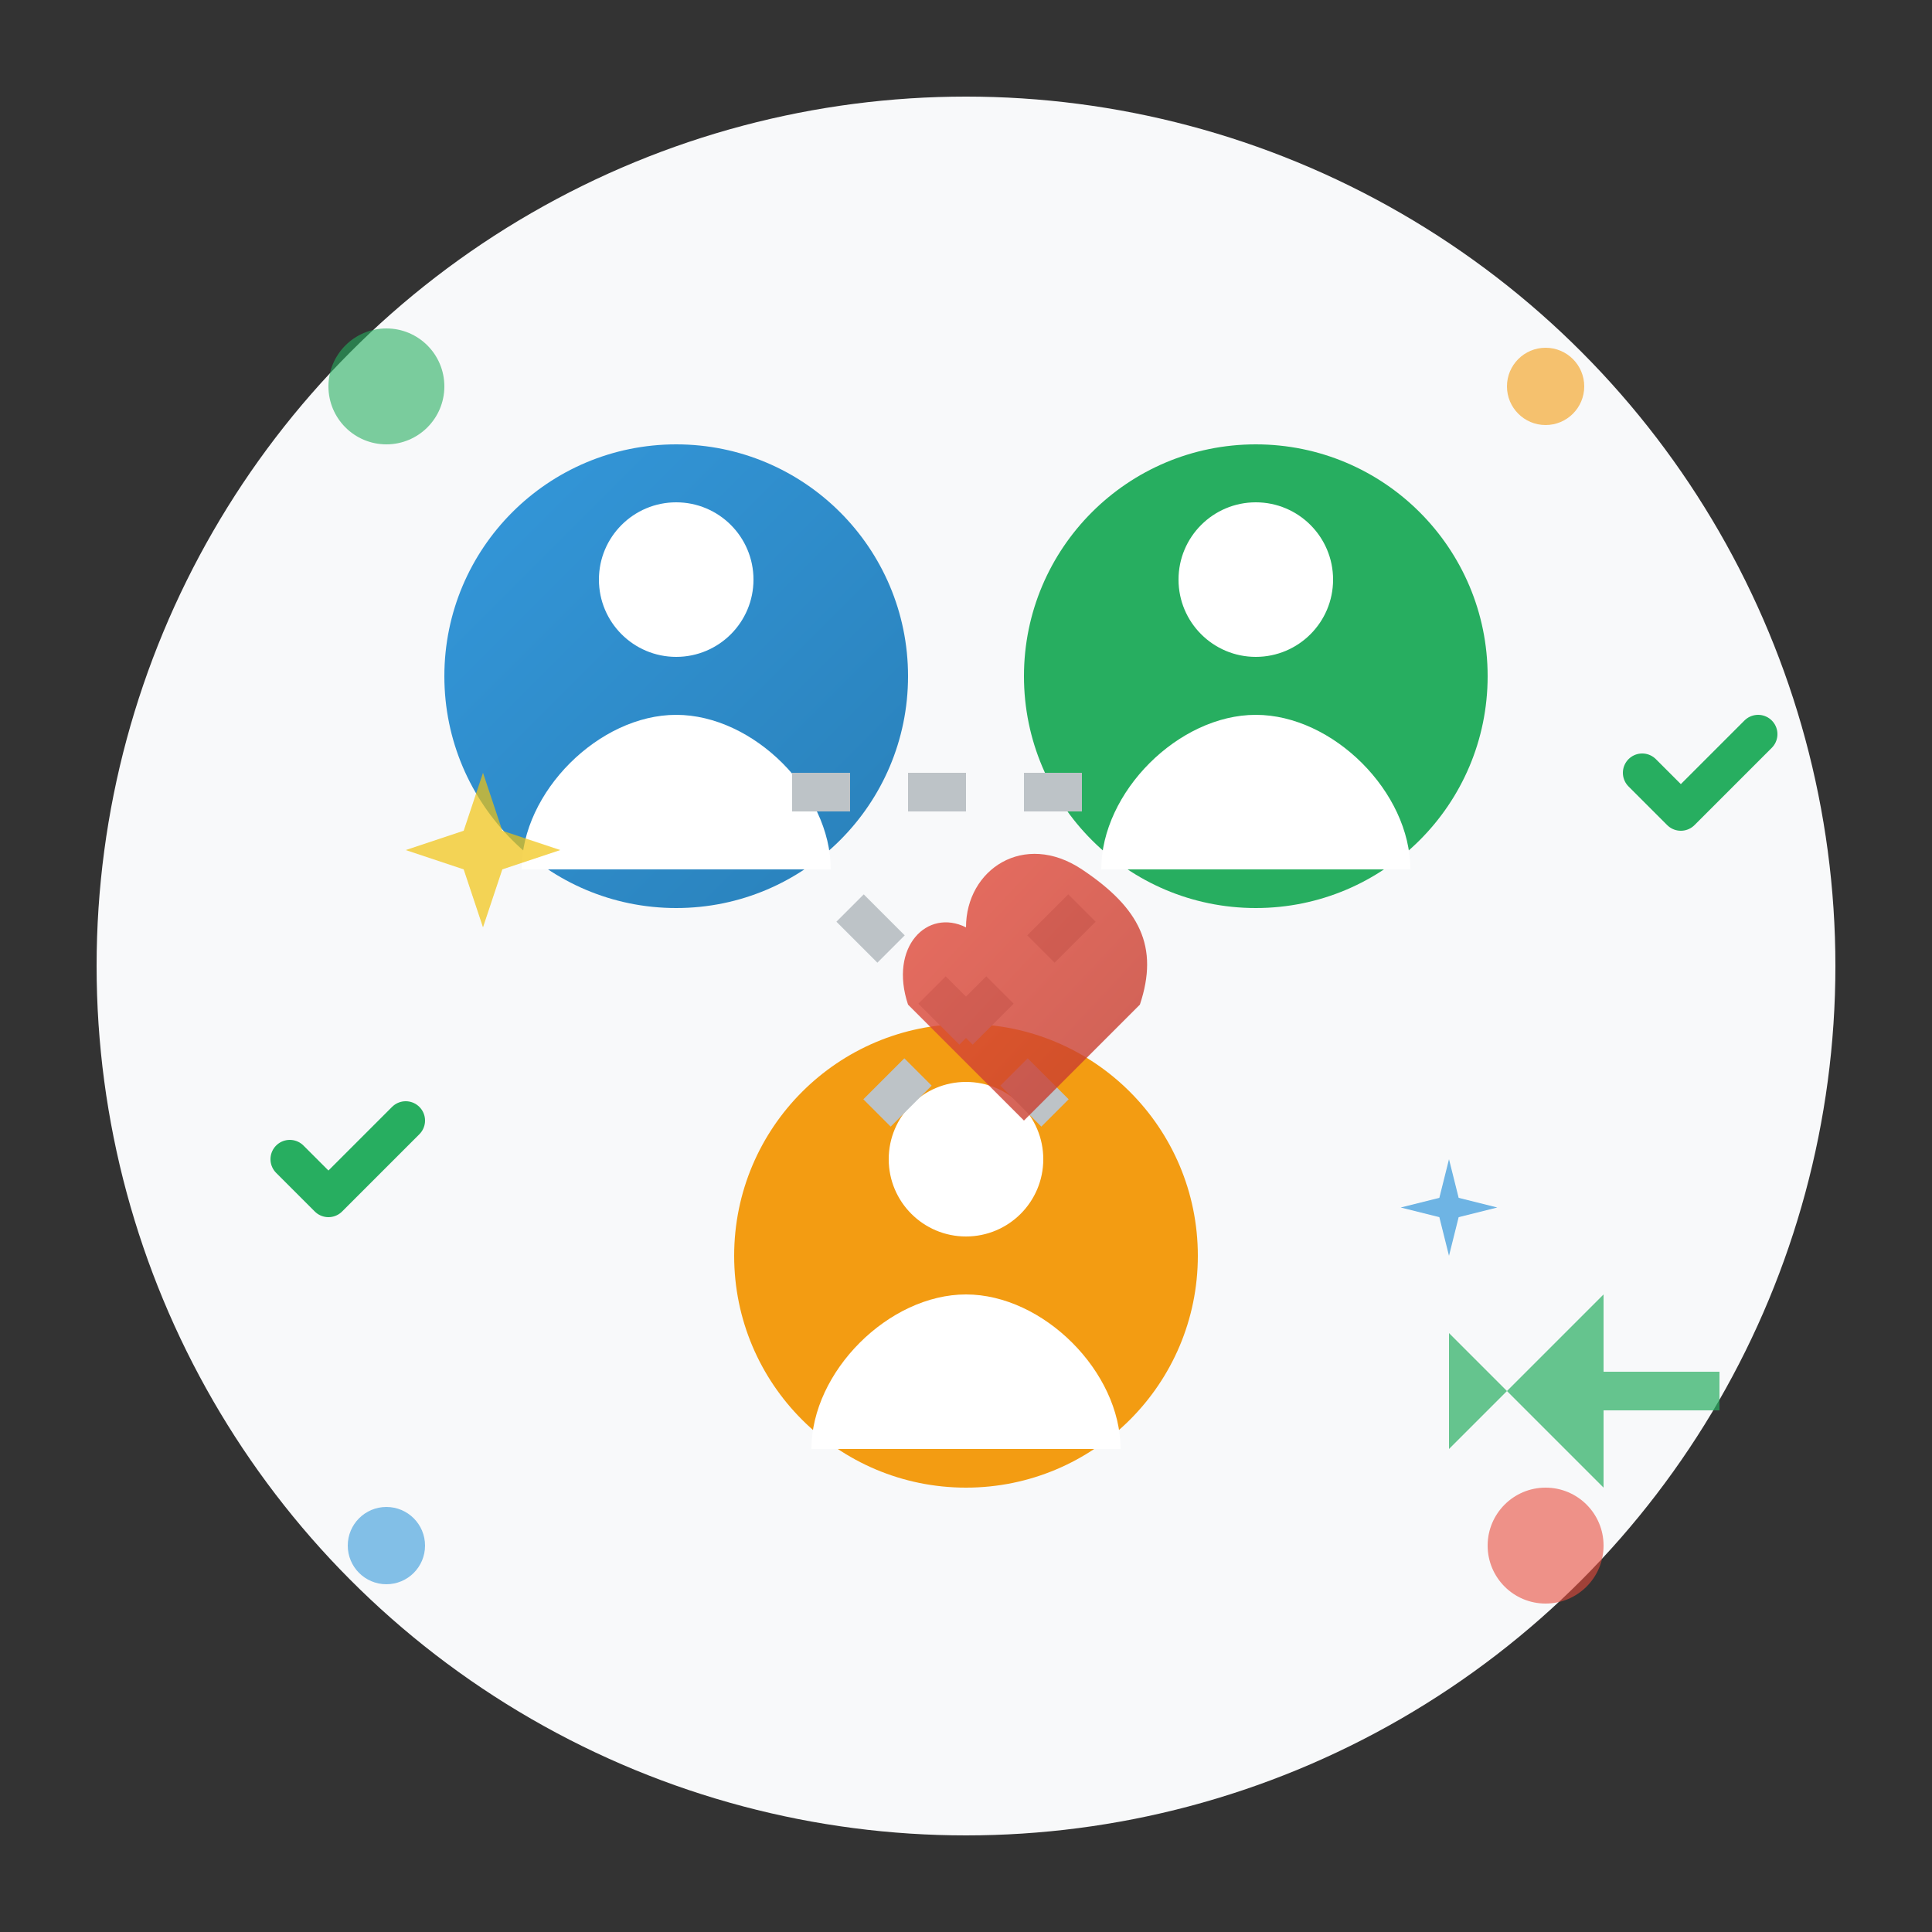 <svg width="100" height="100" viewBox="0 0 100 100" fill="none" xmlns="http://www.w3.org/2000/svg">
  <rect x="0" y="0" width="100" height="100" fill="#333333" stroke="none"/>
  <defs>
    <linearGradient id="team-gradient" x1="0%" y1="0%" x2="100%" y2="100%">
      <stop offset="0%" style="stop-color:#3498db"/>
      <stop offset="100%" style="stop-color:#2980b9"/>
    </linearGradient>
    <linearGradient id="heart-gradient" x1="0%" y1="0%" x2="100%" y2="100%">
      <stop offset="0%" style="stop-color:#e74c3c"/>
      <stop offset="100%" style="stop-color:#c0392b"/>
    </linearGradient>
  </defs>
  
  <!-- Background circle -->
  <circle cx="50" cy="50" r="45" fill="#f8f9fa"/>
  
  <!-- Team members -->
  <!-- Person 1 -->
  <circle cx="35" cy="35" r="12" fill="url(#team-gradient)"/>
  <circle cx="35" cy="30" r="4" fill="#fff"/>
  <path d="M27 45c0-4 4-8 8-8s8 4 8 8" fill="#fff"/>
  
  <!-- Person 2 -->
  <circle cx="65" cy="35" r="12" fill="#27ae60"/>
  <circle cx="65" cy="30" r="4" fill="#fff"/>
  <path d="M57 45c0-4 4-8 8-8s8 4 8 8" fill="#fff"/>
  
  <!-- Person 3 -->
  <circle cx="50" cy="65" r="12" fill="#f39c12"/>
  <circle cx="50" cy="60" r="4" fill="#fff"/>
  <path d="M42 75c0-4 4-8 8-8s8 4 8 8" fill="#fff"/>
  
  <!-- Connection lines -->
  <line x1="41" y1="41" x2="59" y2="41" stroke="#bdc3c7" stroke-width="2" stroke-dasharray="3,3"/>
  <line x1="44" y1="47" x2="56" y2="59" stroke="#bdc3c7" stroke-width="2" stroke-dasharray="3,3"/>
  <line x1="56" y1="47" x2="44" y2="59" stroke="#bdc3c7" stroke-width="2" stroke-dasharray="3,3"/>
  
  <!-- Heart in center (representing passion/care) -->
  <path d="M50 48c0-3 3-5 6-3s4 4 3 7l-6 6-6-6c-1-3 1-5 3-4z" fill="url(#heart-gradient)" opacity="0.8"/>
  
  <!-- Mission/vision elements -->
  <circle cx="20" cy="20" r="3" fill="#27ae60" opacity="0.6"/>
  <circle cx="80" cy="20" r="2" fill="#f39c12" opacity="0.6"/>
  <circle cx="20" cy="80" r="2" fill="#3498db" opacity="0.6"/>
  <circle cx="80" cy="80" r="3" fill="#e74c3c" opacity="0.6"/>
  
  <!-- Success indicators -->
  <path d="M15 60l2 2 4-4" stroke="#27ae60" stroke-width="2" stroke-linecap="round" stroke-linejoin="round"/>
  <path d="M85 40l2 2 4-4" stroke="#27ae60" stroke-width="2" stroke-linecap="round" stroke-linejoin="round"/>
  
  <!-- Growth arrow -->
  <path d="M75 75l8-8v4h6v2h-6v4l-8-8z" fill="#27ae60" opacity="0.7"/>
  
  <!-- Innovation sparkles -->
  <path d="M25 40l1 3 3 1-3 1-1 3-1-3-3-1 3-1 1-3z" fill="#f1c40f" opacity="0.7"/>
  <path d="M75 60l0.5 2 2 0.5-2 0.5-0.5 2-0.5-2-2-0.5 2-0.5 0.5-2z" fill="#3498db" opacity="0.7"/>
</svg>
